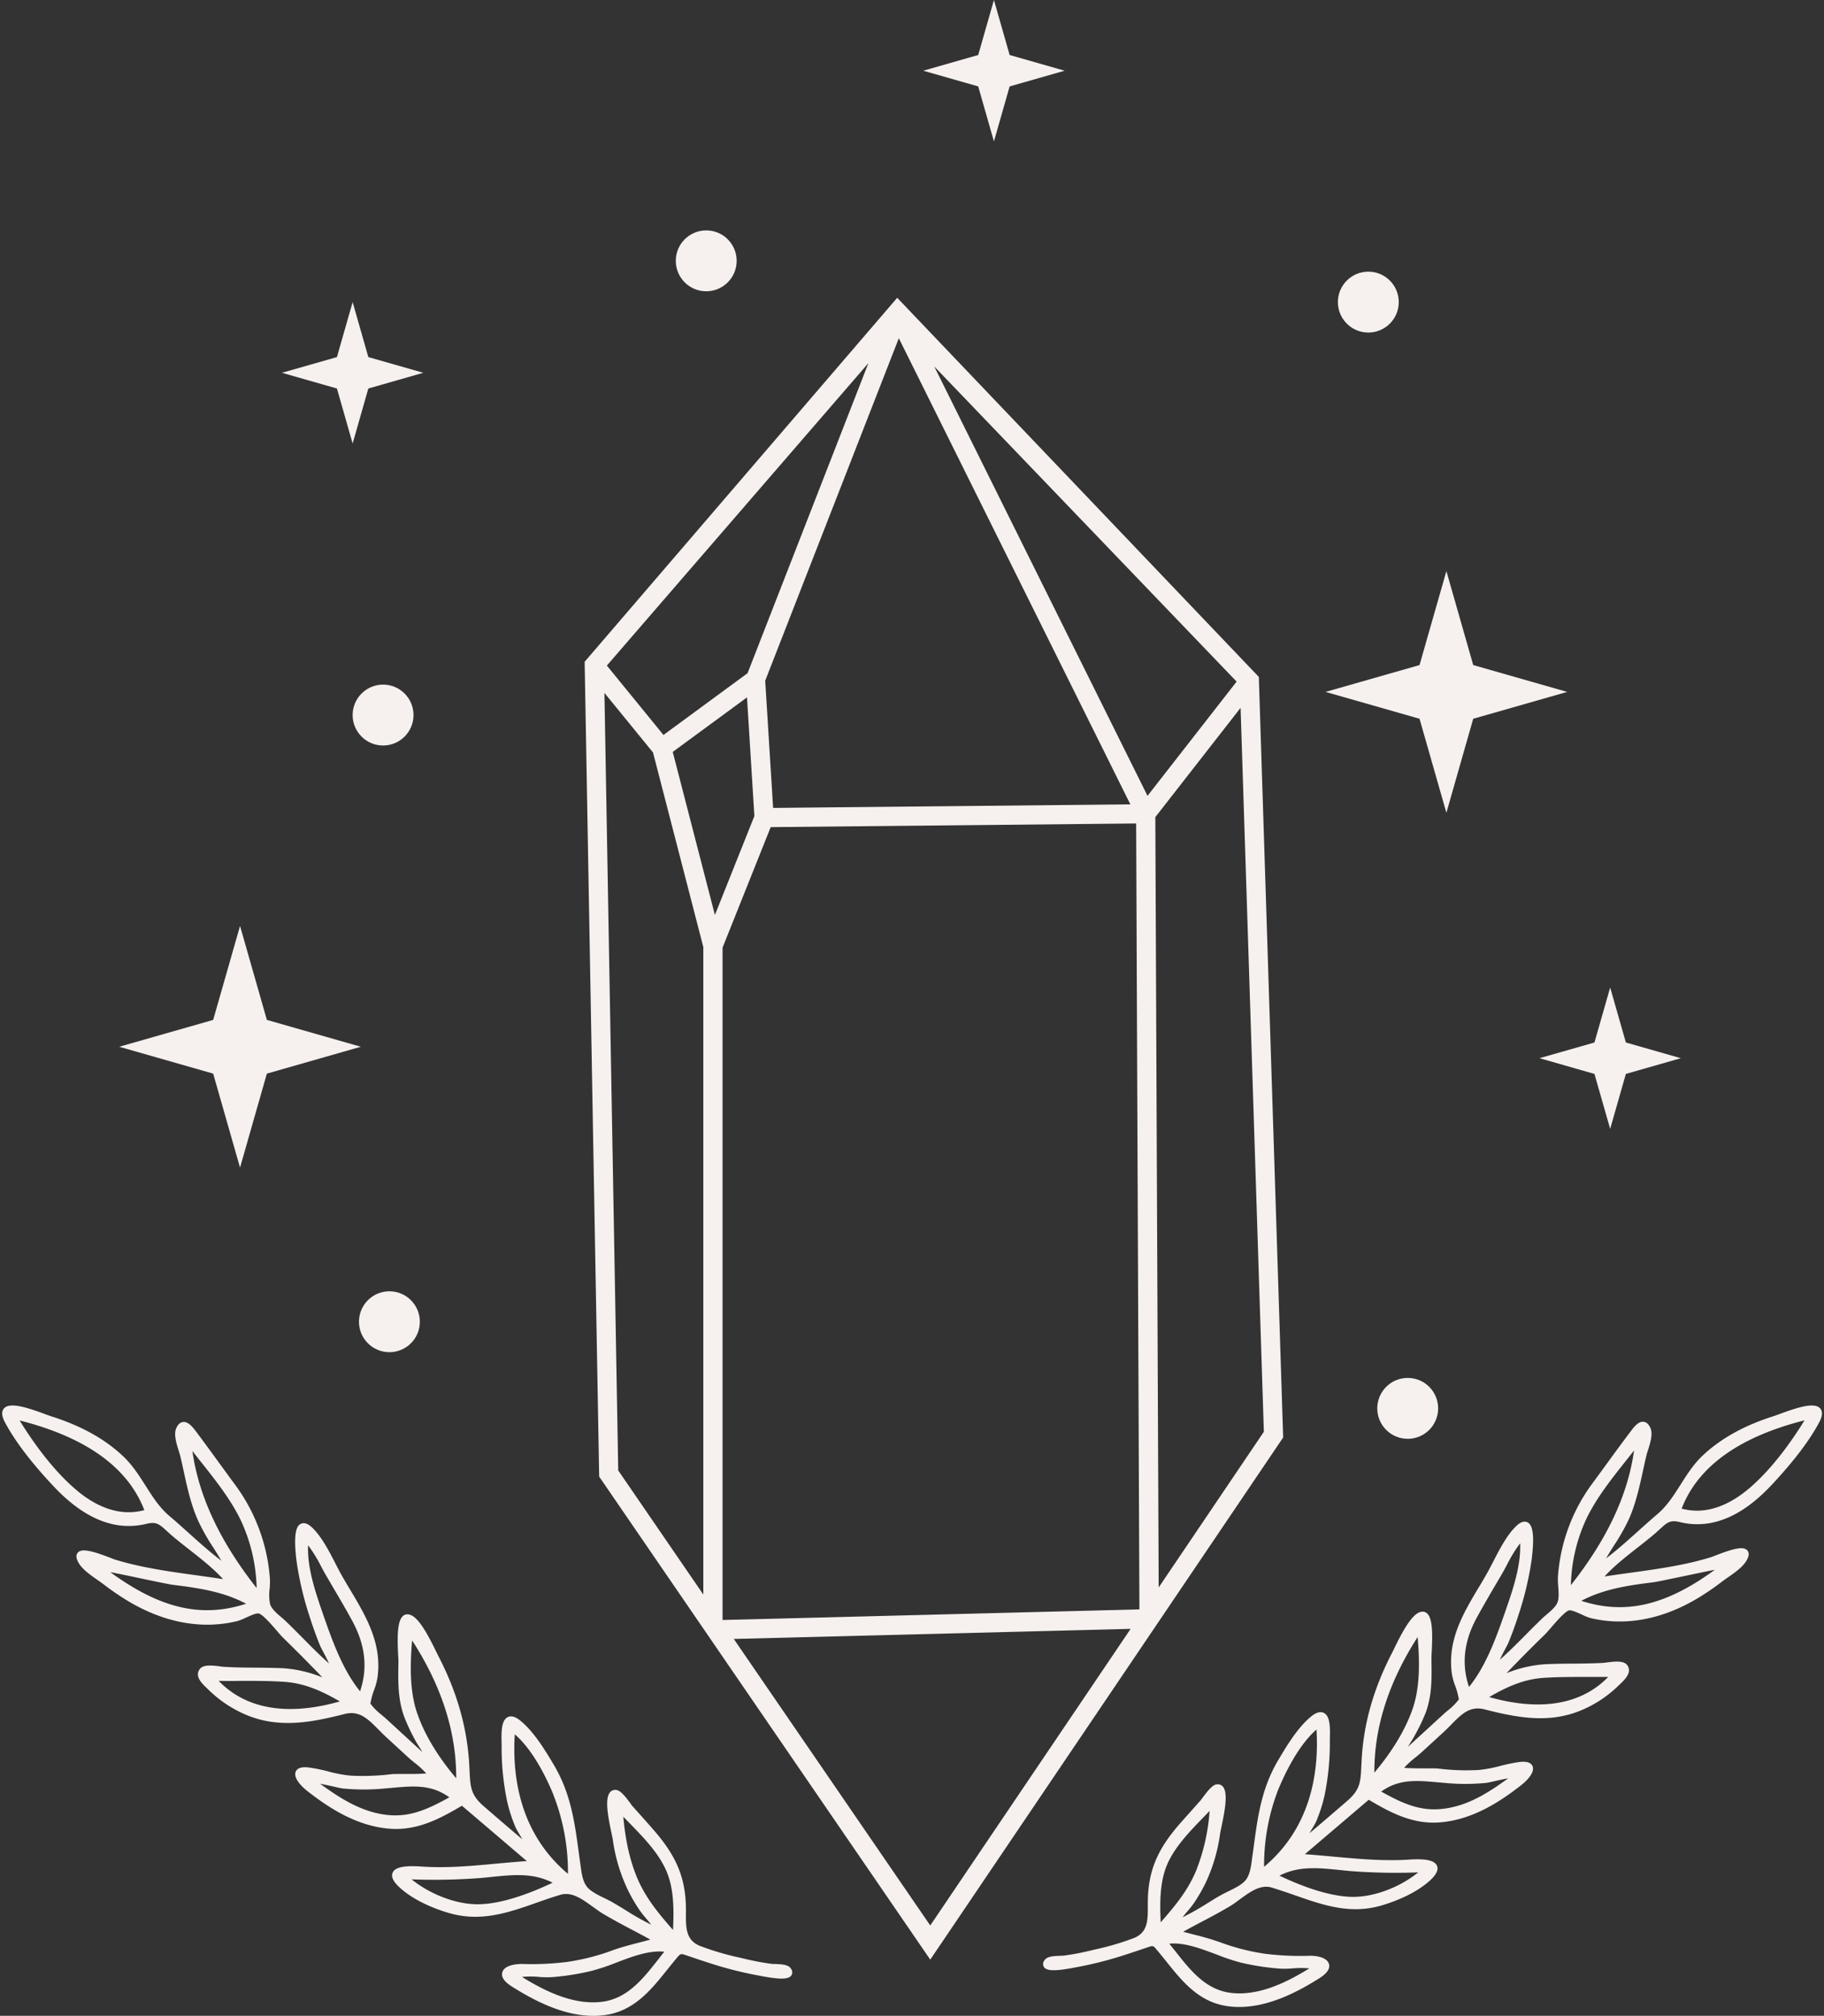 <?xml version="1.0" encoding="UTF-8" standalone="no"?><svg xmlns="http://www.w3.org/2000/svg" xmlns:xlink="http://www.w3.org/1999/xlink" fill="#f6f1ee" height="833.5" preserveAspectRatio="xMidYMid meet" version="1" viewBox="-0.8 0.0 754.5 833.5" width="754.5" zoomAndPan="magnify"><rect x="-0.8" y="0.0" width="754.5" height="833.5" fill="#333333" stroke="none"/><g data-name="Слой 2"><g data-name="Слой 1"><g data-name="6" id="change1_1"><path d="M752.13,582.35c-2.36-2.71-9.57-.35-16.76,2.31-1,.35-1.73.64-2.23.8-12.36,3.89-22,9.23-29.57,16.33-3.81,3.58-6.54,7.89-9.19,12.06-2.88,4.53-5.6,8.81-9.55,12.17-2.58,2.19-5.14,4.48-7.71,6.79-4.38,3.94-8.88,8-13.56,11.54,1.06-1.83,2.19-3.62,3.3-5.38a84.24,84.24,0,0,0,6.21-11c2.84-6.46,4.38-13.57,5.88-20.43.4-1.82.79-3.64,1.21-5.42.14-.64.39-1.44.67-2.32,1-3.06,2.16-6.87,1.08-9.34-.69-1.57-1.63-2.44-2.8-2.58-2.23-.28-4.07,2.22-5.56,4.21-3.33,4.39-6.59,8.86-9.84,13.32q-2.72,3.74-5.44,7.44a73.52,73.52,0,0,0-14.63,39.1,34,34,0,0,0,.13,4.09c.16,2.22.33,4.52-.19,6.18-.61,2-2.81,3.82-4.75,5.47-.74.62-1.43,1.21-2,1.78-2.05,2-4.08,4-6.1,6.06-3.59,3.62-7.28,7.34-11.13,10.75.71-1.59,1.67-3.4,2.23-4.44s1.11-2.09,1.36-2.68c1.44-3.53,2.79-7.25,4-11a132.65,132.65,0,0,0,5.54-23c1.63-12.5-.19-14.95-1.7-15.71-2-1-4.1,1-4.78,1.69-3.76,3.66-6.73,9.41-9.34,14.49-1,1.91-1.94,3.76-2.89,5.4s-2,3.5-3.08,5.23C604.5,667,597.85,678.16,599.76,692a26.46,26.46,0,0,0,1.43,5.19,26.86,26.86,0,0,1,1.2,4.12c.11.62.21,1,.29,1.32v.05l-.11.12c-.21.24-.49.57-.88,1.06a24.52,24.52,0,0,1-3.51,3.31c-.66.55-1.29,1.07-1.84,1.58l-14.73,13.5c.45-.78.93-1.54,1.35-2.22s1-1.58,1.32-2.21l.17-.31A78.35,78.35,0,0,0,589,708c2.58-7.15,2.45-14.2,2.32-21.66v-.42c0-.48,0-1.36.09-2.46.45-8.78.51-16.68-3.48-17.06-3.62-.31-7.48,5.82-12,15.19-.34.7-.61,1.26-.81,1.64-7.8,15-12,29.79-12.72,45.33l-.07,1.35c-.31,6.91-.46,10.06-5.85,14.72q-7.75,6.72-15.57,13.35c.41-.77.87-1.55,1.28-2.23a25.4,25.4,0,0,0,1.5-2.73,62.9,62.9,0,0,0,3.4-10.6,106.94,106.94,0,0,0,2.2-22l0-1.28c.17-5,.1-9.61-2.49-10.9-2.09-1-4.39.81-5.15,1.41-5.62,4.51-10.42,12.59-13.6,17.94-7,11.7-8.54,23.32-10.21,35.63-.21,1.58-.43,3.18-.66,4.81l-.13,1c-.42,3.07-.89,6.54-2.86,8.69-1.57,1.71-4.36,3.07-6.82,4.27-1.12.55-2.19,1.08-3.13,1.61-1.82,1-3.65,2.16-5.49,3.29a113.75,113.75,0,0,1-10.35,5.85c.65-.89,1.4-1.78,2.14-2.65a36.77,36.77,0,0,0,2.49-3.15,67.6,67.6,0,0,0,4.83-8.31A69.67,69.67,0,0,0,503.92,758c.08-.49.26-1.35.49-2.42,1.53-7.21,2.84-14.46.57-16.92a2.77,2.77,0,0,0-2.49-.87c-1.73.22-3.52,2.45-5.7,5.35-.43.57-.78,1.05-1,1.32l-.41.45-7.4,8.31C479.32,763,474,772,474,786.73v1.2c0,5.9.08,11-5.66,13.37a111.73,111.73,0,0,1-16.46,4.83l-1.3.32a107.3,107.3,0,0,1-11.33,2.15c-.33,0-.84.06-1.42.08-3,.09-5.5.28-6.51,1.77a2.41,2.41,0,0,0-.29,2.86c1.13,1.72,4.7,1.78,12.77.22l.63-.12a154.6,154.6,0,0,0,20.43-5.22c2.55-.81,5.08-1.67,7.61-2.53l1.33-.45c2.39-.81,2.39-.81,3.91,1,1.32,1.56,2.6,3.16,3.88,4.75,6.62,8.27,13.46,16.81,25.22,18.52a33.2,33.2,0,0,0,5,.36c12.66,0,24.81-6.63,33.2-11.92,3.17-2,4.48-4,3.92-5.87-.77-2.57-4.66-3.44-8.08-3.38a116.81,116.81,0,0,1-18.2-.81A90.45,90.45,0,0,1,504,803.12,108.36,108.36,0,0,0,493.43,800c-1.58-.41-3.19-.82-4.8-1.27,2.55-1.42,5.15-2.8,7.68-4.13,3.83-2,7.78-4.11,11.58-6.38,1.45-.87,2.91-1.93,4.32-3,4.35-3.15,8.46-6.13,13.13-4.73,3.2,1,6.37,2.07,9.44,3.14,11.85,4.15,23.06,8.07,36.1,4.18,4.76-1.42,13.66-4.64,19.79-10.25,1-.9,4-3.65,2.94-6.12-1-2.2-4.6-3-11.51-2.54-10.38.7-21.05-.28-31.38-1.23-3.86-.35-7.82-.72-11.75-1l26.41-22.51c8.29,4.87,17.66,10.18,29.08,9.38,14-1,25.61-8.84,34.19-15.58.6-.46,5.77-4.64,4.48-7.71-1-2.28-4.48-1.82-5.64-1.67a71.18,71.18,0,0,0-7.61,1.57,55.8,55.8,0,0,1-9,1.7,94.62,94.62,0,0,1-16.88-.6c-.75-.07-2.48-.07-4.64-.06-2.47,0-7.07,0-9.35-.23a37,37,0,0,1,4.78-4.37c.93-.76,1.82-1.49,2.56-2.16l9-8.25c1.09-1,2.12-2.05,3.13-3.08,4.32-4.38,7.73-7.84,13.75-6.32,13.13,3.33,26,5.89,39.18.74a49.2,49.2,0,0,0,16.54-10.81l.6-.57c1.76-1.68,5-4.79,2.66-7.75-1.41-1.75-4.77-1.47-8.38-1-.56.07-1,.14-1.35.16-4.3.25-8.67.29-12.91.33-3.69,0-7.51.07-11.28.25a51.7,51.7,0,0,0-15.92,3.69c4.81-5,10-10.31,15.88-16,.63-.62,1.51-1.63,2.53-2.81,2.07-2.41,5.93-6.89,7.53-7.17,1-.15,3.41.93,5.17,1.73A24.32,24.32,0,0,0,657,669c14.23,3.47,29.51.7,44.18-8a107.37,107.37,0,0,0,10.29-7c.68-.53,1.5-1.09,2.36-1.7,3-2.06,6.31-4.4,7.83-7.06.39-.67,1.57-2.73.34-4.16-1.65-1.91-6.15-.66-13.36,2.15-.77.3-1.36.53-1.67.63-10.69,3.31-22.12,4.89-33.17,6.42-3.58.49-7.25,1-10.88,1.56,3.89-4.28,8.83-8.16,13.64-11.92,2.65-2.09,5.16-4.05,7.51-6.08.67-.59,1.27-1.14,1.83-1.65,2.93-2.68,4.14-3.79,8.12-2.85a30.25,30.25,0,0,0,12.74.39c8.57-1.63,16.81-6.74,25.18-15.64,9.11-9.69,15.78-18.46,19.82-26.06C752.21,587.11,753.75,584.21,752.13,582.35Zm-6.49,4.93c-4.77,7.77-13.09,19.88-23.21,28.39-6.49,5.45-16.45,11.17-27.61,8.1C701.53,606.38,718.61,594.12,745.64,587.28ZM649,655.42a68.58,68.58,0,0,1,6.45-27.52c4.12-8.54,10.32-16.35,16.31-23.9,1.13-1.43,2.26-2.85,3.37-4.27C672.57,618.14,664,636.42,649,655.42Zm4.29,6.5c9.09-4.81,18.84-6.33,29.63-7.66,1.48-.18,6.76-1.29,12.88-2.57,4.13-.87,9.19-1.93,12.74-2.62C688.33,663.87,671.47,667.78,653.33,661.92ZM628,638.12c.45,9.31-3.21,19.8-6.2,28.38l-.41,1.16c-3.7,10.65-7.88,21.68-14.54,29.86-3.19-9.52-2.09-19,3.31-28.83,2.79-5.08,5.79-10.19,8.68-15.12l1.57-2.66c.73-1.25,1.45-2.6,2.19-4A57.7,57.7,0,0,1,628,638.12ZM615.2,701.7c7.56-4.4,14.44-7.38,22.39-7.93,5.8-.4,11.84-.39,17.61-.39,3,0,6.15,0,9.24,0C650.6,707.58,630.65,706.09,615.2,701.7Zm-31.54,4.49c-2.94,8.69-8.3,17.67-15.95,26.75-.12-18.61,5.9-37.44,17.9-56.06C586.45,686.64,586.65,697.34,583.66,706.19Zm-13.12,34.59c7.36-5.29,14.61-4.63,23.64-3.81l2.54.22a87.93,87.93,0,0,0,17.21,0c.67-.07,1.94-.36,3.55-.73,1.41-.32,3.71-.84,5.58-1.16-8.53,6.21-16.65,11.23-26.4,12.54S579.6,745.8,570.54,740.78Zm-26.77-25.66c1.06,17.4-2.16,40.4-21.68,56.77A86.48,86.48,0,0,1,528,739.81C530.76,733.21,536.27,721.65,543.77,715.12Zm13.45,58.48a246.72,246.72,0,0,0,28.64.59c-7.63,6.14-18.05,10.12-26.88,10.12h0c-10.35,0-22.88-5.11-30.54-8.77,8-4.06,15.9-3.25,25-2.32Zm-74.34,30.08c6.16-.62,12.93,2,19.49,4.43a85.38,85.38,0,0,0,10.09,3.38A102.52,102.52,0,0,0,528.92,814a38.39,38.39,0,0,0,4.94-.11,35.69,35.69,0,0,1,6.94,0c-9.73,6-21,11.43-32.31,10.14-10.52-1.22-16.93-9.38-23.14-17.28C484.53,805.75,483.71,804.71,482.88,803.68Zm16.67-54.9a82,82,0,0,1-5.63,24.84c-3.43,8.18-8.79,14.62-14.59,21.21-.43-8.76-.31-17.12,2.79-24.16s9.11-13.31,14.88-19.25Q498.29,750.1,499.55,748.78Z" fill="inherit"/><path d="M326.26,813.86c-1-1.51-3.59-1.7-6.6-1.79-.59,0-1.1,0-1.44-.08a106.14,106.14,0,0,1-11.5-2.19l-1.34-.32a112.46,112.46,0,0,1-16.69-4.91c-5.84-2.4-5.8-7.58-5.75-13.58v-1.22c.05-14.94-5.37-24.07-14.13-34-2.63-3-5.28-5.94-7.92-8.9-.25-.27-.61-.75-1-1.33-2.2-2.94-4-5.21-5.78-5.43a2.79,2.79,0,0,0-2.5.88c-2.3,2.49-1,9.84.58,17.15.23,1.1.42,2,.49,2.47a70.62,70.62,0,0,0,6.22,20.82,67,67,0,0,0,4.9,8.43,37.68,37.68,0,0,0,2.52,3.19c.77.91,1.55,1.83,2.22,2.76a114.92,114.92,0,0,1-10.57-6c-1.87-1.14-3.72-2.28-5.58-3.34-.95-.54-2-1.07-3.17-1.63-2.5-1.22-5.33-2.6-6.92-4.34-2-2.18-2.49-5.72-2.91-8.84l-.14-1c-.24-1.65-.45-3.27-.67-4.88-1.69-12.48-3.29-24.28-10.35-36.15-3.23-5.43-8.11-13.62-13.81-18.19-.76-.62-3.11-2.48-5.2-1.44-2.62,1.31-2.69,6-2.52,11l0,1.3a108.08,108.08,0,0,0,2.24,22.34,63.89,63.89,0,0,0,3.45,10.76,25.8,25.8,0,0,0,1.51,2.76c.43.72.92,1.54,1.35,2.35q-8-6.78-15.88-13.61c-5.47-4.73-5.62-7.93-5.94-14.94l-.07-1.38c-.77-15.77-5-30.82-12.91-46-.2-.38-.48-1-.82-1.66-4.49-9.25-8.25-15.42-11.89-15.42h-.3c-4,.38-4,8.4-3.52,17.3.06,1.12.1,2,.09,2.49v.46c-.14,7.56-.26,14.71,2.35,22a78.19,78.19,0,0,0,4.53,9.66l.2.37c.33.64.81,1.41,1.34,2.24s1,1.53,1.41,2.36l-15-13.79c-.56-.51-1.2-1-1.86-1.59a24.92,24.92,0,0,1-3.58-3.36c-.39-.5-.68-.84-.89-1.08l-.11-.13s0,0,0-.06a12.08,12.08,0,0,0,.29-1.34,28.65,28.65,0,0,1,1.23-4.2,27.07,27.07,0,0,0,1.44-5.25c1.94-14.07-4.81-25.37-11.34-36.3-1.05-1.75-2.1-3.52-3.13-5.3s-1.92-3.55-2.93-5.49c-2.65-5.15-5.66-11-9.47-14.7-.7-.68-2.81-2.72-4.84-1.71-1,.49-3.56,1.79-1.71,15.93a135.23,135.23,0,0,0,5.62,23.29c1.23,3.84,2.6,7.61,4.07,11.2.25.6.77,1.58,1.38,2.72s1.57,3,2.3,4.59c-3.93-3.48-7.7-7.28-11.36-11-2.06-2.07-4.11-4.14-6.19-6.15-.59-.58-1.3-1.18-2-1.81-2-1.67-4.21-3.57-4.83-5.56a18.8,18.8,0,0,1-.2-6.26,31.43,31.43,0,0,0,.13-4.16A74.44,74.44,0,0,0,96,613.3c-1.87-2.53-3.73-5.09-5.59-7.64-3.28-4.5-6.55-9-10-13.61-1.39-1.83-3.29-4.34-5.5-4.08-1.18.14-2.13,1-2.82,2.61-1.1,2.5.11,6.36,1.09,9.47.28.89.54,1.7.68,2.35.43,1.81.83,3.64,1.23,5.48,1.51,7,3.08,14.19,6,20.76a85.35,85.35,0,0,0,6.29,11.16c1.15,1.81,2.31,3.65,3.4,5.54-4.78-3.62-9.37-7.74-13.83-11.76-2.62-2.34-5.21-4.67-7.83-6.89-4-3.42-6.77-7.76-9.69-12.36-2.69-4.23-5.47-8.6-9.33-12.24-7.65-7.2-17.46-12.62-30-16.57-.51-.16-1.29-.45-2.26-.81-7.28-2.7-14.59-5.1-17-2.35-1.64,1.88-.08,4.81.43,5.78,4.1,7.71,10.87,16.6,20.12,26.44,8.49,9,16.84,14.22,25.54,15.87a30.61,30.61,0,0,0,12.92-.4c4-.95,5.28.17,8.26,2.9.56.52,1.17,1.08,1.86,1.67,2.38,2.07,4.93,4.06,7.62,6.17,4.89,3.84,9.93,7.79,13.88,12.15-3.71-.58-7.45-1.1-11.09-1.6-11.22-1.55-22.82-3.16-33.67-6.51-.32-.1-.92-.34-1.7-.65C37.59,641.33,33,640.06,31.37,642c-1.24,1.44-.05,3.52.34,4.2,1.55,2.7,4.94,5.07,7.94,7.16.88.61,1.71,1.19,2.4,1.72a107,107,0,0,0,10.44,7.11c14.88,8.83,30.39,11.63,44.82,8.11a24.14,24.14,0,0,0,3.59-1.42c1.8-.82,4.26-1.93,5.26-1.76,1.63.28,5.55,4.83,7.65,7.27,1,1.2,1.93,2.23,2.57,2.86,5.94,5.8,11.27,11.18,16.17,16.31a52.45,52.45,0,0,0-16.22-3.78c-3.83-.17-7.71-.21-11.46-.25-4.29,0-8.73-.08-13.09-.34-.33,0-.81-.08-1.38-.16-3.66-.48-7.06-.77-8.49,1-2.41,3,.92,6.15,2.71,7.84l.6.58a49.82,49.82,0,0,0,16.78,11c13.36,5.22,26.43,2.63,39.75-.75,6.12-1.55,9.59,2,14,6.42,1,1,2.07,2.1,3.18,3.12l9.11,8.37c.75.69,1.65,1.42,2.6,2.2a36.35,36.35,0,0,1,4.87,4.46c-2.31.25-7,.24-9.52.23-2.21,0-3.95,0-4.72.07a97.25,97.25,0,0,1-17.13.61,56.33,56.33,0,0,1-9.18-1.73,71,71,0,0,0-7.73-1.59c-1.18-.15-4.74-.62-5.7,1.68-1.3,3.1,3.94,7.33,4.54,7.81,8.71,6.84,20.52,14.82,34.69,15.81,11.55.78,21.09-4.58,29.51-9.53q12.67,10.78,25.34,21.6l1.51,1.28c-4,.28-8,.65-12,1-10.49,1-21.33,2-31.85,1.24-7-.47-10.7.35-11.66,2.58-1.07,2.49,2,5.27,3,6.19,6.23,5.69,15.26,9,20.09,10.4,13.23,3.94,24.59,0,36.63-4.25,3.11-1.09,6.33-2.21,9.57-3.18,4.76-1.43,8.93,1.6,13.35,4.8,1.43,1,2.91,2.12,4.38,3,3.85,2.3,7.87,4.43,11.75,6.48,2.58,1.36,5.23,2.76,7.83,4.21-1.65.46-3.3.89-4.91,1.3-3.54.91-7.19,1.85-10.77,3.16a91.32,91.32,0,0,1-18.88,4.79,118.14,118.14,0,0,1-18.48.83c-3.44,0-7.41.82-8.18,3.42-.57,1.92.76,3.92,4,5.94,8.52,5.36,20.84,12.09,33.69,12.09a35.81,35.81,0,0,0,5-.36c11.92-1.74,18.86-10.41,25.57-18.79,1.3-1.62,2.6-3.24,3.94-4.82,1.56-1.84,1.56-1.83,4.06-1l1.26.43c2.58.87,5.15,1.75,7.75,2.57a156.88,156.88,0,0,0,20.73,5.3l.64.12c8.17,1.58,11.8,1.52,12.94-.21A2.45,2.45,0,0,0,326.26,813.86ZM277.6,798c-5.9-6.7-11.35-13.25-14.84-21.56-3-7.16-4.87-15.45-5.72-25.27l2.63,2.72c5.86,6,11.91,12.27,15.1,19.54S278,789.13,277.6,798ZM274,807c-.85,1-1.69,2.13-2.53,3.2-6.3,8-12.81,16.31-23.5,17.53-11.51,1.31-23-4.23-32.85-10.31a35.1,35.1,0,0,1,7.11,0,39.35,39.35,0,0,0,5,.11A104.51,104.51,0,0,0,244,814.89a88.44,88.44,0,0,0,10.23-3.43C260.86,808.93,267.73,806.34,274,807Zm-45.86-64.81a87.77,87.77,0,0,1,6,32.6c-19.85-16.63-23.12-40-22-57.69C219.79,723.68,225.4,735.44,228.16,742.15Zm-25.75,33.9c9.24-.95,17.31-1.77,25.39,2.37-7.77,3.71-20.52,8.91-31,8.91h0c-9,0-19.57-4.05-27.33-10.3a253,253,0,0,0,29.13-.6Zm-14.5-40.82c-7.79-9.23-13.24-18.36-16.22-27.18-3.05-9-2.84-19.89-2-29.81C181.92,697.17,188,716.31,187.91,735.23Zm-2.86,7.91c-9.21,5.1-16.74,8.48-26.55,7.15s-18.18-6.45-26.85-12.77c1.91.32,4.28.86,5.73,1.19,1.63.37,2.92.66,3.6.74a88.91,88.91,0,0,0,17.46,0l2.58-.22C170.2,738.42,177.57,737.75,185.05,743.14Zm-45.32-39.66c-15.69,4.48-36,6-50.06-8.52,3.15.06,6.33.06,9.42,0,5.91,0,12,0,17.88.41C125.05,696,132,699,139.73,703.48Zm8.43-4.21c-6.78-8.31-11-19.51-14.78-30.33l-.42-1.2c-3-8.72-6.76-19.38-6.29-28.84a58.67,58.67,0,0,1,5.51,9c.75,1.41,1.49,2.78,2.23,4l1.63,2.79c2.93,5,6,10.13,8.77,15.26C150.3,680,151.41,689.59,148.16,699.27Zm-42.8-42.7c-15.2-19.32-23.93-37.93-26.56-56.65,1.14,1.46,2.3,2.92,3.46,4.39,6.09,7.67,12.38,15.59,16.56,24.26A69.78,69.78,0,0,1,105.36,656.57ZM101,663.11c-18.45,6-35.59,2-56.2-13.08,3.62.7,8.8,1.79,13,2.68,6.2,1.3,11.55,2.42,13.05,2.6C81.89,656.66,91.8,658.21,101,663.11ZM58.9,624.4c-11.32,3.13-21.46-2.68-28-8.22-10.29-8.66-18.75-21-23.58-28.85C34.74,594.27,52.1,606.73,58.9,624.4Z" fill="inherit"/><path d="M145.07 124.91L138.57 147.65 115.83 154.14 138.57 160.64 145.07 183.38 151.56 160.64 174.3 154.14 151.56 147.65 145.07 124.91z" fill="inherit"/><path d="M665.25 408.31L658.75 431.05 636.01 437.54 658.75 444.04 665.25 466.78 671.74 444.04 694.48 437.54 671.74 431.05 665.25 408.31z" fill="inherit"/><path d="M410.34 0L403.84 22.74 381.1 29.24 403.84 35.73 410.34 58.47 416.84 35.73 439.58 29.24 416.84 22.74 410.34 0z" fill="inherit"/><path d="M597.5 236.13L586.39 274.99 547.53 286.09 586.39 297.19 597.5 336.06 608.6 297.19 647.46 286.09 608.6 274.99 597.5 236.13z" fill="inherit"/><path d="M98.49 382.85L87.38 421.71 48.52 432.81 87.38 443.92 98.49 482.78 109.59 443.92 148.45 432.81 109.59 421.71 98.49 382.85z" fill="inherit"/><circle cx="565.21" cy="124.91" fill="inherit" r="12.59"/><circle cx="581.5" cy="582.33" fill="inherit" r="12.59"/><circle cx="160.28" cy="546.51" fill="inherit" r="12.59"/><circle cx="291.33" cy="107.85" fill="inherit" r="12.59"/><circle cx="157.66" cy="295.66" fill="inherit" r="12.59"/><path d="M519.93,280.37v-.46L370.33,123.13l-129,150.16-.29.35,6,336.53v.36L384,810.27,529.77,594.68l.21-.32Zm-7.56,12.3L522,592l-43.51,64.37L477.1,337.86ZM319,334.06l-3.27-52.6L371,139.85l95.77,192.73ZM308.2,288.35l3.05,49.08-16.33,40.9L277.48,310.9Zm.23-10-34.79,25.54-23.41-28.69,108.2-125.08ZM254.93,608l-5.71-321.5,20.1,24.63,20.81,80.46V659.31Zm215.59,57.44-172.43,4.39v-278L318,342l151.17-1.51ZM302.73,677.67l164.16-4.18L384,796.14Zm208-395.84-36.86,47.24L385.65,151.52Z" fill="inherit"/></g></g></g></svg>